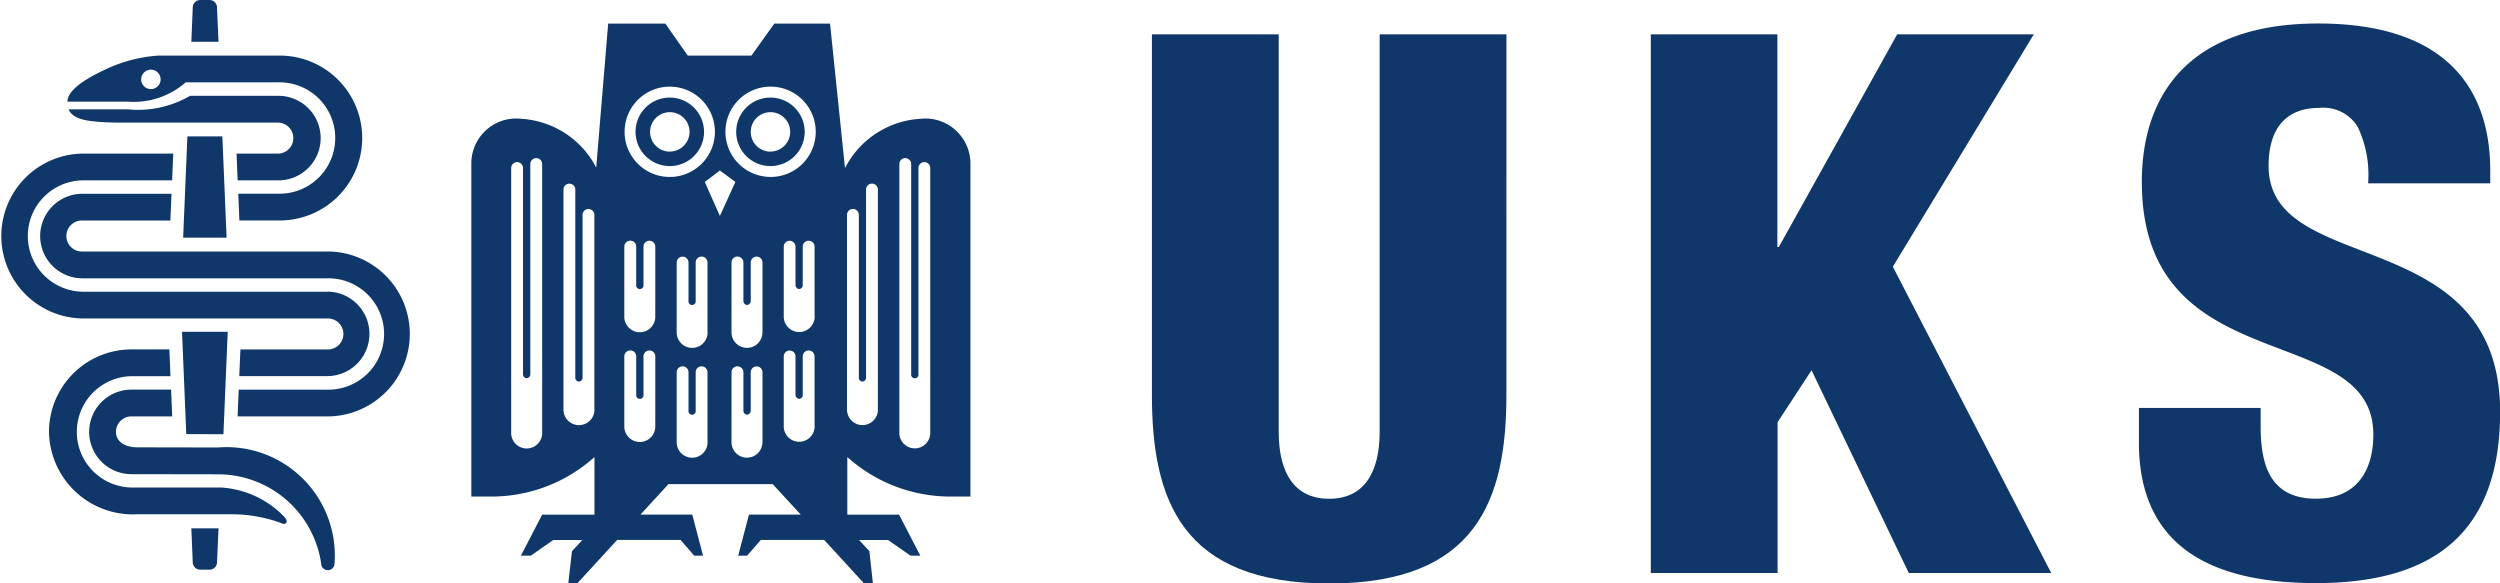<svg xmlns="http://www.w3.org/2000/svg" width="122.246" height="28.531"><g fill="#0f376a" data-name="Gruppe 76"><path d="M73.661 19.311c0 5.164-1.475 9.221-8.667 9.221s-8.667-4.057-8.667-9.221V1.678h6.2v19.434c0 2.071.809 3.277 2.468 3.277s2.468-1.22 2.468-3.277V1.678h6.2Z" data-name="Pfad 1"/><path d="M80.711 1.678h6.2v10.4h.071l5.788-10.4h6.681l-6.894 11.363 7.744 14.977h-6.965l-4.755-9.913-1.66 2.539v7.374h-6.2V1.678Z" data-name="Pfad 2"/><path d="M110.543 19.963v.922c0 1.986.553 3.5 2.7 3.5 2.184 0 2.809-1.617 2.809-3.135 0-5.674-11.32-2.511-11.32-12.356 0-4.2 2.256-7.745 8.625-7.745 6.2 0 8.412 3.135 8.412 7.192v.624h-5.972a5.448 5.448 0 0 0-.511-2.766 1.97 1.97 0 0 0-1.887-.922c-1.546 0-2.468.922-2.468 2.837 0 5.49 11.32 2.724 11.32 12.029 0 5.972-3.319 8.369-8.994 8.369-4.5 0-8.667-1.362-8.667-6.866v-1.7h5.958Z" data-name="Pfad 3"/></g><g fill="#0f376a" data-name="Gruppe 77"><path d="M44.988 5.81a4.438 4.438 0 0 0-3.669 2.409l-.731-7.066h-2.725l-1.119 1.566h-3.112c-.258-.365-1.1-1.566-1.1-1.566h-2.793l-.585 7.039a4.431 4.431 0 0 0-3.652-2.382 2.195 2.195 0 0 0-2.454 2.144V24.28h1.088a7.524 7.524 0 0 0 4.932-1.931v2.816h-2.557l-1.04 2.007h.482l1.1-.768h1.422l-.506.551-.181 1.576h.434l1.955-2.128h3.1l.671.768h.43l-.527-2.007h-2.535l1.37-1.49h5.1l1.37 1.49h-2.532l-.527 2.007h.434l.671-.768h3.1l1.948 2.124h.434l-.172-1.576-.506-.547h1.418l1.1.768h.478l-1.039-2.007h-2.53v-2.816a7.542 7.542 0 0 0 4.932 1.931h1.088V7.958a2.208 2.208 0 0 0-2.465-2.148ZM26.511 21.144a.758.758 0 1 1-1.515 0V8.216a.289.289 0 0 1 .578 0v10.078a.19.19 0 0 0 .179.2.192.192 0 0 0 .179-.2V8.02a.289.289 0 1 1 .578 0Zm2.557-1.141a.758.758 0 1 1-1.515 0V9.269a.289.289 0 0 1 .578 0v9.19a.187.187 0 0 0 .176.2.19.19 0 0 0 .179-.2v-7.95a.289.289 0 1 1 .578 0v9.5Zm2.974.812a.758.758 0 1 1-1.514 0v-3.39a.289.289 0 0 1 .293-.289.286.286 0 0 1 .289.289v1.878a.179.179 0 1 0 .355 0v-1.876a.289.289 0 0 1 .578 0Zm0-5.366a.758.758 0 1 1-1.514 0v-3.39a.289.289 0 0 1 .293-.289.287.287 0 0 1 .289.289v1.874a.179.179 0 1 0 .355 0v-1.872a.289.289 0 1 1 .578 0Zm-1.5-9a2.208 2.208 0 1 1 2.206 2.204 2.209 2.209 0 0 1-2.207-2.206ZM34.6 21.598a.756.756 0 1 1-1.511 0v-3.395a.289.289 0 1 1 .578 0v1.876a.177.177 0 1 0 .351 0v-1.876a.289.289 0 1 1 .578 0v3.39Zm0-5.37a.756.756 0 1 1-1.511 0v-3.39a.289.289 0 0 1 .578 0v1.876a.177.177 0 1 0 .351 0v-1.879a.289.289 0 0 1 .578 0v3.39Zm-.138-7.332.74-.558.757.558-.757 1.666Zm2.819 12.7a.756.756 0 1 1-1.511 0v-3.393a.291.291 0 1 1 .582 0v1.876a.193.193 0 0 0 .179.2.2.2 0 0 0 .179-.2v-1.876a.287.287 0 1 1 .575 0v3.39Zm0-5.37a.756.756 0 1 1-1.511 0v-3.39a.291.291 0 0 1 .582 0v1.876a.191.191 0 0 0 .179.2.193.193 0 0 0 .179-.2v-1.877a.287.287 0 1 1 .575 0v3.39Zm2.554 4.592a.756.756 0 1 1-1.511 0v-3.39a.287.287 0 1 1 .575 0v1.875a.2.2 0 0 0 .182.2.19.19 0 0 0 .172-.2v-1.876a.289.289 0 1 1 .578 0v3.39Zm0-5.366a.756.756 0 1 1-1.511 0v-3.39a.287.287 0 1 1 .575 0v1.871a.193.193 0 0 0 .182.2.188.188 0 0 0 .172-.2v-1.872a.289.289 0 1 1 .578 0v3.39Zm-2.162-6.8a2.208 2.208 0 1 1 2.215-2.205 2.206 2.206 0 0 1-2.215 2.206Zm5.256 11.351a.756.756 0 1 1-1.511 0v-9.5a.286.286 0 0 1 .289-.286.29.29 0 0 1 .289.286v7.955a.187.187 0 0 0 .176.2.189.189 0 0 0 .176-.2v-9.19a.289.289 0 0 1 .578 0v10.735Zm2.559 1.138a.756.756 0 1 1-1.511 0V8.02a.289.289 0 1 1 .578 0v10.274a.179.179 0 1 0 .355 0V8.216a.289.289 0 0 1 .578 0v12.925Z" data-name="Pfad 37"/><path d="M32.751 4.771a1.675 1.675 0 1 0 1.676 1.676 1.681 1.681 0 0 0-1.676-1.676Zm0 2.644a.965.965 0 1 1 .967-.967.967.967 0 0 1-.967.963Z" data-name="Pfad 38"/><path d="M37.673 4.771a1.675 1.675 0 1 0 1.676 1.676 1.678 1.678 0 0 0-1.676-1.676Zm0 2.644a.965.965 0 1 1 .967-.967.967.967 0 0 1-.967.963Z" data-name="Pfad 39"/></g><g fill="#0f376a" data-name="Gruppe 78"><path d="m11.675 10.13.024.626Z" data-name="Pfad 40"/><path d="M10.612.372A.37.37 0 0 0 10.241 0h-.444a.37.37 0 0 0-.372.372l-.069 1.673h1.329Z" data-name="Pfad 41"/><path d="M9.425 27.485a.37.37 0 0 0 .372.372h.444a.37.37 0 0 0 .372-.372l.072-1.649H9.356Z" data-name="Pfad 42"/><path d="M11.703 10.784v-.028Z" data-name="Pfad 43"/><path d="M11.703 10.784v-.028l-.024-.626" data-name="Pfad 44"/><path d="M16.006 14.264H4.031a2.723 2.723 0 0 1 0-5.445h4.385l.055-1.308h-4.44a4.031 4.031 0 0 0 0 8.061h11.975a.758.758 0 1 1 0 1.515h-4.251l-.055 1.304H16a2.065 2.065 0 0 0 0-4.13Z" data-name="Pfad 45"/><path d="M13.889 25.257a4.7 4.7 0 0 0-3.07-1.418H6.427a2.723 2.723 0 0 1 0-5.445h1.909l-.055-1.308H6.427a4.034 4.034 0 0 0-4.031 4.031 4.1 4.1 0 0 0 4.327 4.029h4.626a7.146 7.146 0 0 1 2.361.416.679.679 0 0 0 .172.059c.066.001.265-.081.007-.364Z" data-name="Pfad 46"/><path d="M10.873 6.671h-1.71l-.207 4.95h2.124Z" data-name="Pfad 47"/><path d="M16.006 12.298H4.031a.758.758 0 1 1 0-1.515h4.3l.055-1.308H4.031a2.067 2.067 0 1 0 0 4.134h11.975a2.723 2.723 0 1 1 0 5.445h-4.334l-.055 1.308h4.389a4.032 4.032 0 0 0 0-8.065Z" data-name="Pfad 48"/><path d="m8.901 16.226.207 5 1.817.007.21-5.008Z" data-name="Pfad 49"/><path d="m10.65 21.881-3.927-.007c-.64 0-1.053-.3-1.053-.757a.759.759 0 0 1 .757-.757H8.42l-.055-1.308H6.427a2.067 2.067 0 1 0 0 4.134l4.3.007a5.1 5.1 0 0 1 4.977 4.361.327.327 0 0 0 .654 0 5.3 5.3 0 0 0-5.708-5.673Z" data-name="Pfad 50"/><path d="M4.795 5.955c.472.041 1 .041 1.366.041h7.452a.758.758 0 0 1 0 1.515h-2.047l.055 1.308h1.992a2.067 2.067 0 0 0 0-4.134H9.294a5.077 5.077 0 0 1-3.057.661H3.353c.217.513.995.568 1.442.609Z" data-name="Pfad 51"/><path d="M13.609 2.719H7.734a7.185 7.185 0 0 0-2.709.74c-1.577.75-1.718 1.26-1.728 1.511H6.24a3.857 3.857 0 0 0 2.84-.943h4.537a2.723 2.723 0 1 1 0 5.445h-1.966l.055 1.308h1.911a4.031 4.031 0 1 0 0-8.061Zm-6.23 1.638a.475.475 0 1 1 .475-.475.476.476 0 0 1-.475.475Z" data-name="Pfad 52"/></g></svg>
